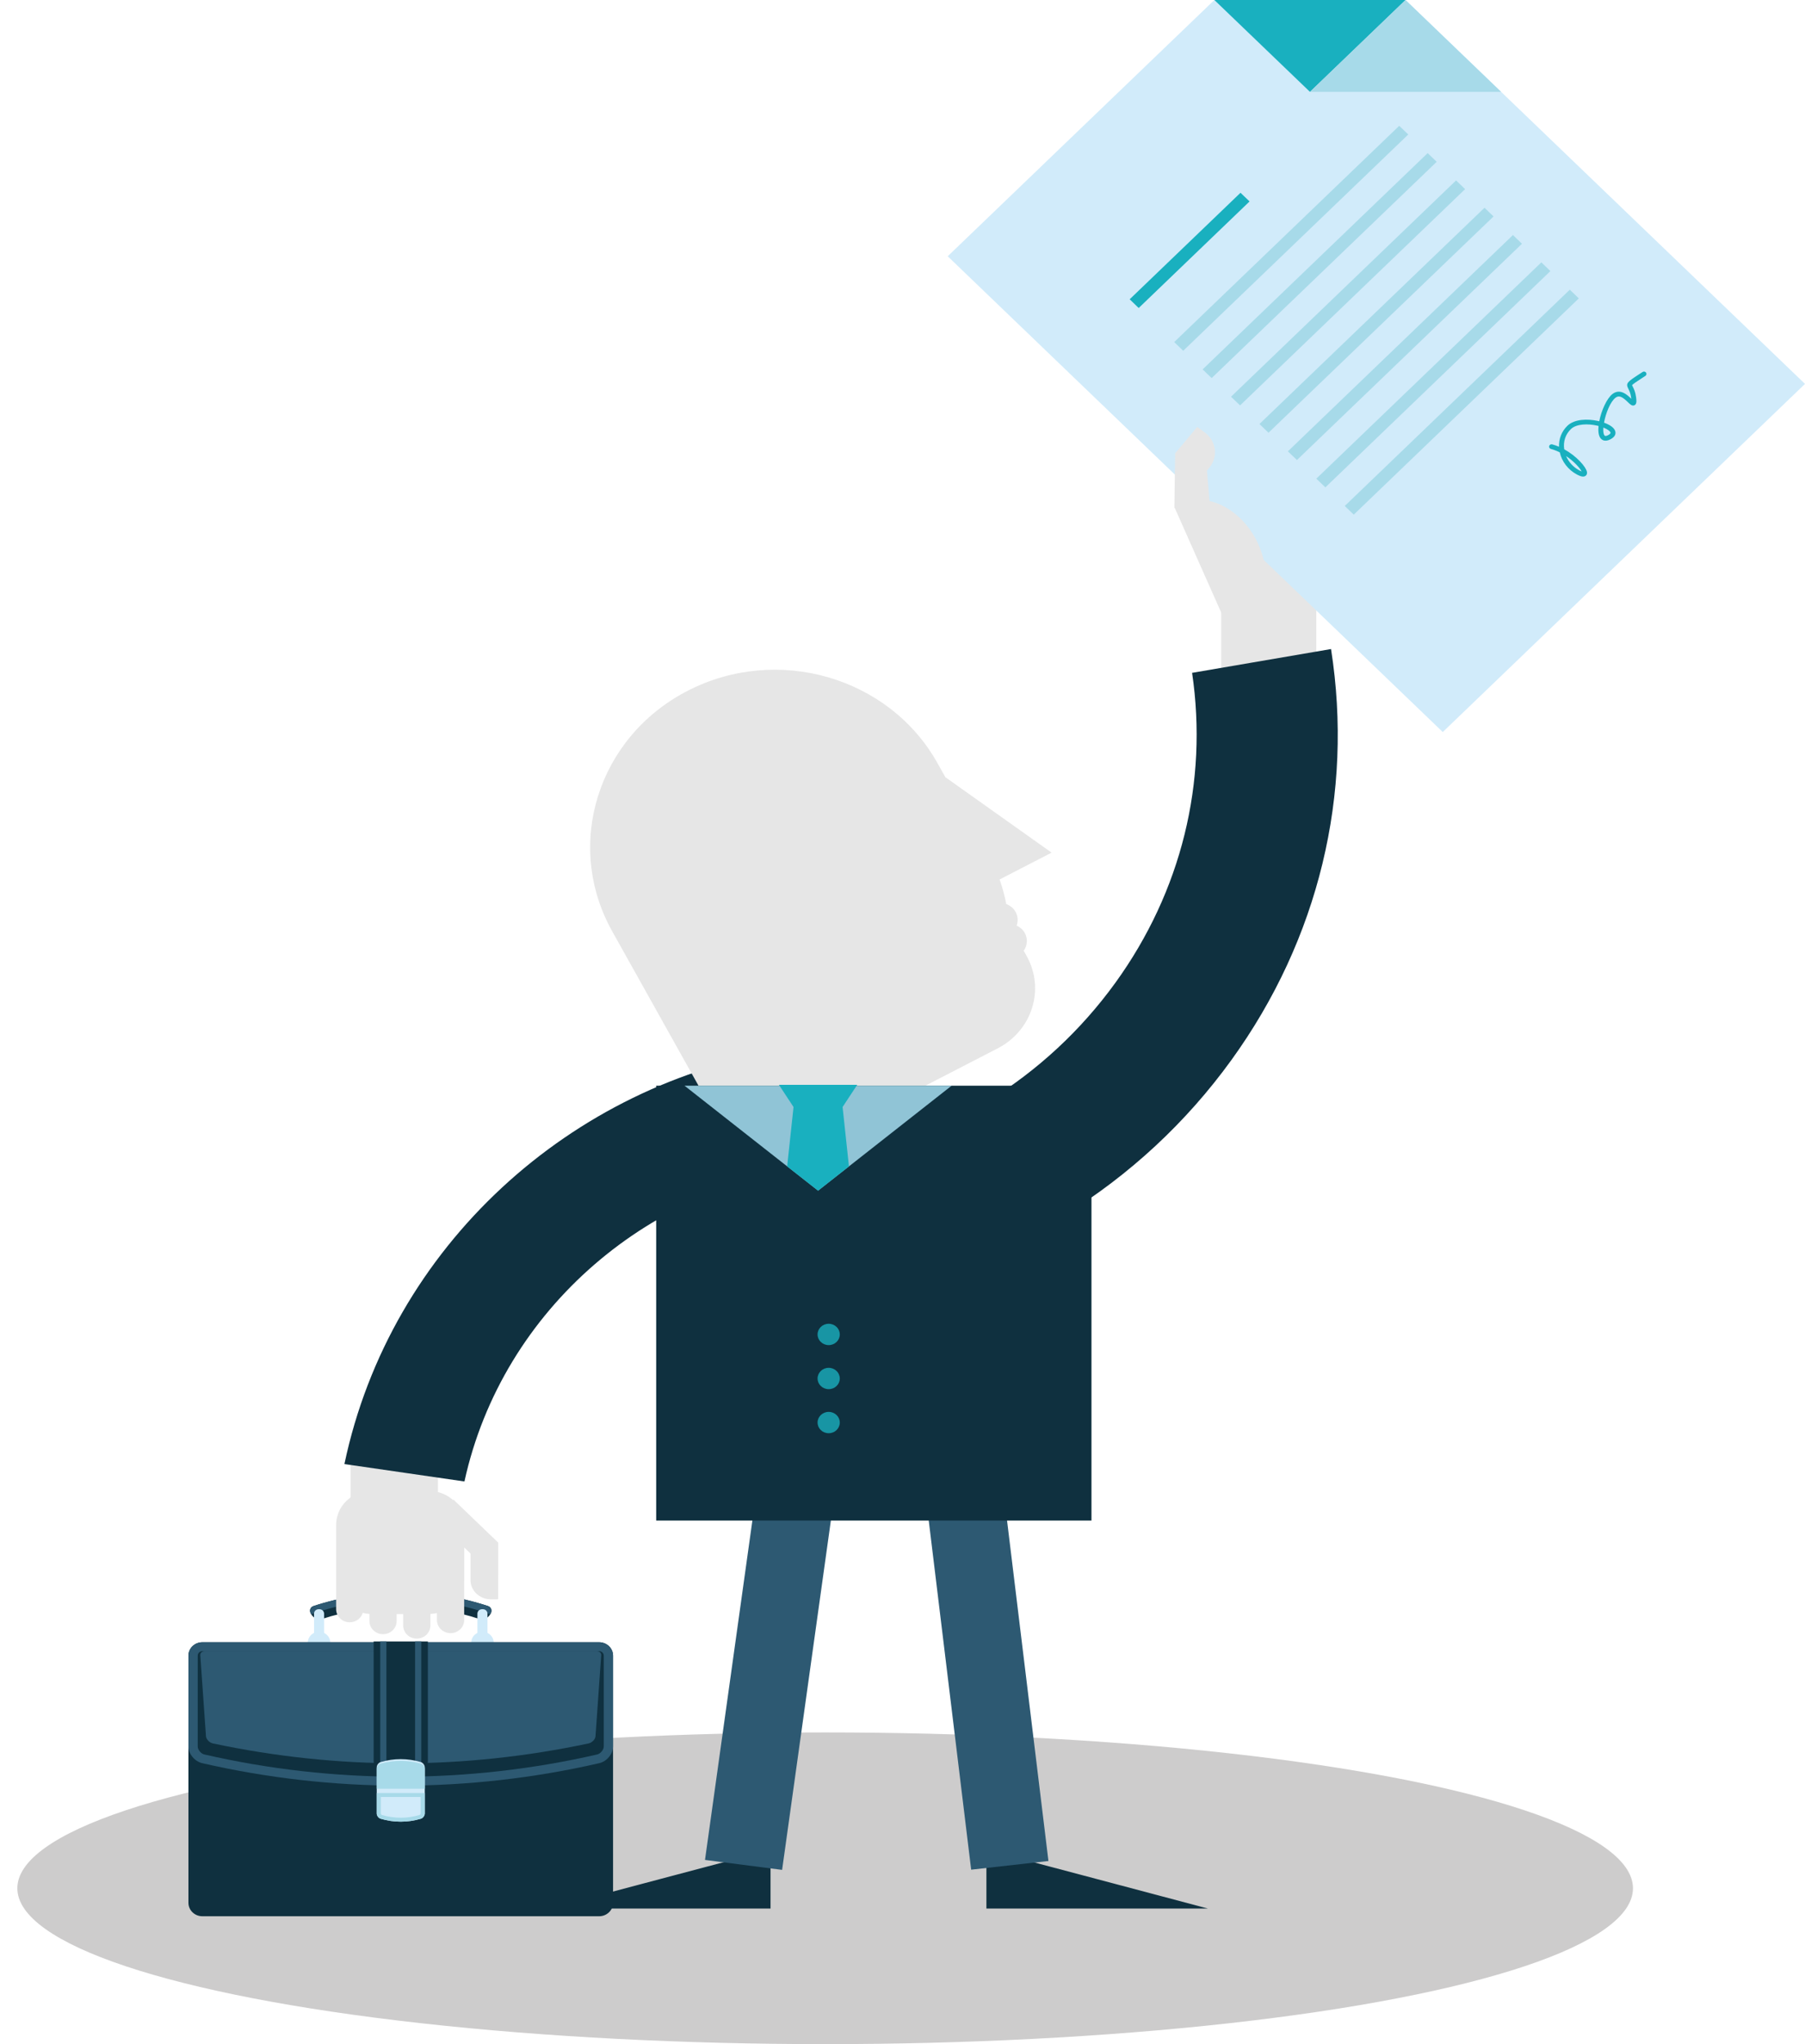 <?xml version="1.0" encoding="iso-8859-1"?>
<!-- Generator: Adobe Illustrator 19.2.0, SVG Export Plug-In . SVG Version: 6.00 Build 0)  -->
<svg version="1.1" id="Layer_1" xmlns="http://www.w3.org/2000/svg" xmlns:xlink="http://www.w3.org/1999/xlink" x="0px" y="0px"
	 viewBox="0 0 212 240" style="enable-background:new 0 0 212 240;" xml:space="preserve">
<g>
	<ellipse style="fill:#CDCCCC;" cx="96.916" cy="221.701" rx="94.879" ry="18.298"/>
	<g>
		<g>
			<g>
				<g>
					<path style="fill:#E6E6E6;" d="M143.311,60.49c-1.625,1.559-1.622,4.087,0,5.647l4.775,4.589c1.623,1.558,4.256,1.559,5.881,0
						l4.774-4.589c1.625-1.56,1.625-4.087,0-5.647l-4.774-4.587c-1.625-1.561-4.258-1.561-5.881,0L143.311,60.49z"/>
					<path style="fill:#E6E6E6;" d="M163.055,59.699c0.684,0.657,0.684,1.723,0,2.378l-9.108,8.748
						c-0.682,0.655-1.788,0.655-2.473,0.002l0,0c-0.682-0.657-0.682-1.721,0-2.378l9.108-8.748
						C161.263,59.044,162.373,59.046,163.055,59.699L163.055,59.699z"/>
					<path style="fill:#E6E6E6;" d="M164.566,52.293c0.684,0.655,0.684,1.719,0,2.376l-9.106,8.746
						c-0.682,0.657-1.79,0.657-2.473,0.002l0,0c-0.682-0.657-0.682-1.721,0-2.379l9.106-8.745
						C162.777,51.636,163.883,51.636,164.566,52.293L164.566,52.293z"/>
					<path style="fill:#E6E6E6;" d="M162.012,48.789c0.684,0.657,0.684,1.721,0,2.376l-9.103,8.75c-0.685,0.655-1.793,0.655-2.475,0
						l0,0c-0.684-0.657-0.684-1.721,0-2.378l9.104-8.748C160.222,48.134,161.33,48.134,162.012,48.789L162.012,48.789z"/>
					<path style="fill:#E6E6E6;" d="M155.101,49.17c0.682,0.655,0.682,1.721,0,2.376l-9.106,8.746c-0.684,0.658-1.791,0.658-2.475,0
						l0,0c-0.684-0.655-0.684-1.719,0-2.376l9.106-8.746C153.309,48.515,154.415,48.515,155.101,49.17L155.101,49.17z"/>
					<path style="fill:#E6E6E6;" d="M154.605,86.442v-22.46c0-1.636-1.379-2.961-3.081-2.961h-5.008
						c-1.703,0-3.084,1.323-3.084,2.961v22.46H154.605z"/>
				</g>
			</g>
		</g>
		<g>
			<polygon style="fill:#D1EBFA;" points="212,45.073 180.75,15.052 165.08,0 142.629,0 111.311,30.088 122.908,41.232 
				138.205,55.925 169.455,85.947 			"/>
			<polygon style="fill:#19B0BF;" points="153.857,10.785 165.08,0 142.629,0 			"/>
			<polygon style="fill:#A7DAE9;" points="165.08,0 153.857,10.785 176.307,10.785 			"/>
			<polygon style="fill:#19B0BF;" points="133.742,36.162 146.763,23.651 145.699,22.633 132.681,35.139 			"/>
			<g>
				<polygon style="fill:#A7DAE9;" points="138.971,41.183 165.402,15.79 164.341,14.77 137.911,40.161 				"/>
				<polygon style="fill:#A7DAE9;" points="142.312,44.389 168.743,18.997 167.681,17.977 141.25,43.37 				"/>
				<polygon style="fill:#A7DAE9;" points="145.648,47.598 172.079,22.206 171.019,21.184 144.585,46.579 				"/>
				<polygon style="fill:#A7DAE9;" points="148.988,50.806 175.42,25.413 174.358,24.393 147.925,49.783 				"/>
				<polygon style="fill:#A7DAE9;" points="152.329,54.012 178.758,28.618 177.696,27.597 151.263,52.992 				"/>
				<polygon style="fill:#A7DAE9;" points="155.667,57.221 182.098,31.826 181.034,30.804 154.603,56.199 				"/>
				<polygon style="fill:#A7DAE9;" points="159.002,60.423 185.435,35.033 184.375,34.013 157.942,59.406 				"/>
			</g>
			<g>
				<path style="fill:#19B0BF;" d="M185.941,55.955c-0.187,0-0.425-0.081-0.731-0.245c-1.027-0.547-1.763-1.504-2.012-2.599
					c-0.329-0.165-0.679-0.304-1.043-0.402c-0.154-0.042-0.244-0.195-0.201-0.343c0.044-0.148,0.203-0.229,0.357-0.193
					c0.272,0.073,0.54,0.169,0.799,0.28c-0.036-0.936,0.315-1.82,0.99-2.469c0.832-0.797,2.366-0.818,3.528-0.569
					c0.068,0.015,0.137,0.03,0.205,0.047c0.249-1.276,0.906-2.713,1.563-3.208c0.905-0.685,1.744,0.121,2.202,0.566
					c-0.003-0.028-0.006-0.057-0.01-0.089c-0.071-0.56-0.221-0.856-0.331-1.072c-0.343-0.674-0.148-0.8,1.362-1.785l0.308-0.2
					c0.131-0.088,0.312-0.055,0.402,0.073c0.09,0.127,0.056,0.3-0.076,0.386l-0.309,0.201c-0.701,0.457-1.209,0.787-1.252,0.9
					c0.003,0.02,0.048,0.108,0.085,0.18c0.121,0.237,0.303,0.596,0.386,1.25c0.054,0.442,0.075,0.79-0.199,0.917
					c-0.267,0.121-0.487-0.09-0.766-0.361c-0.608-0.592-1.017-0.852-1.444-0.531c-0.619,0.467-1.157,1.827-1.36,2.938
					c0.682,0.244,1.267,0.613,1.34,1.094c0.036,0.23-0.034,0.563-0.564,0.847c-0.731,0.392-1.092,0.021-1.214-0.154
					c-0.21-0.306-0.263-0.815-0.205-1.401c-0.08-0.02-0.162-0.039-0.249-0.058c-0.964-0.205-2.327-0.219-2.993,0.42
					c-0.643,0.618-0.925,1.46-0.791,2.37c0,0.002,0,0.003,0,0.004c1.465,0.809,2.562,2.066,2.67,2.658
					c0.051,0.281-0.102,0.419-0.169,0.465C186.14,55.928,186.049,55.955,185.941,55.955z M183.942,53.547
					c0.3,0.704,0.845,1.303,1.548,1.678c0.119,0.063,0.209,0.103,0.277,0.129C185.578,54.972,184.898,54.188,183.942,53.547z
					 M188.317,50.198c-0.031,0.409,0.003,0.74,0.121,0.911c0.035,0.051,0.104,0.156,0.45-0.025c0.087-0.046,0.289-0.168,0.272-0.279
					C189.138,50.66,188.858,50.412,188.317,50.198z"/>
			</g>
		</g>
		<g>
			<g>
				<path style="fill:#E6E6E6;" d="M139.056,58.506l3.011-3.628c1.023-1.273,0.779-3.105-0.551-4.089l-0.799-0.592
					c-0.034-0.026-0.07-0.047-0.105-0.07l-2.582,3.093L139.056,58.506z"/>
			</g>
			<polygon style="fill:#E6E6E6;" points="141.626,53.697 142.1,59.263 137.933,59.588 138.021,53.191 			"/>
			<path style="fill:#E6E6E6;" d="M143.474,72.015l-5.537-12.473c0.282-0.192,0.587-0.358,0.913-0.494
				c3.172-1.3,7.189,0.901,8.97,4.915c0.93,2.092,1.065,4.265,0.534,6.053L143.474,72.015z"/>
		</g>
	</g>
	<path style="fill:#0F303F;" d="M140.013,78.998c1.892,12.83-1.265,25.672-8.998,36.371c-8.129,11.24-20.326,18.767-34.345,21.195
		c-4.913,0.851-9.791,1.007-14.531,0.57v15.985c1.668,0.117,3.345,0.189,5.036,0.189c4.1,0,8.263-0.349,12.433-1.068
		c18.38-3.184,34.368-13.052,45.023-27.786c10.258-14.186,14.363-31.249,11.701-48.251L140.013,78.998z"/>
	<g>
		<g>
			<g>
				<g>
					<g>
						<path style="fill:#0F303F;" d="M57.52,189.622c-0.265,0.393-0.779,0.6-1.157,0.477c-5.91-1.946-12.679-1.946-18.592,0
							c-0.375,0.122-0.891-0.085-1.155-0.477c-0.02-0.031-0.041-0.057-0.061-0.09c-0.265-0.393-0.146-0.83,0.275-0.971
							c6.511-2.143,13.965-2.143,20.48,0c0.417,0.139,0.536,0.579,0.271,0.971C57.561,189.565,57.542,189.591,57.52,189.622z"/>
						<path style="fill:#2D5972;" d="M57.31,188.561c-6.516-2.143-13.97-2.143-20.48,0c-0.421,0.139-0.539,0.579-0.275,0.971
							c6.631-2.381,14.395-2.381,21.026,0C57.846,189.14,57.727,188.703,57.31,188.561z"/>
					</g>
					<g>
						<g>
							<path style="fill:#D1EBFA;" d="M38.065,193.918c0,0.29-0.244,0.523-0.546,0.523h-0.092c-0.302,0-0.545-0.233-0.545-0.523
								v-4.459c0-0.29,0.242-0.523,0.545-0.523h0.092c0.302,0,0.546,0.233,0.546,0.523V193.918z"/>
							<ellipse style="fill:#D1EBFA;" cx="37.472" cy="192.854" rx="1.32" ry="1.269"/>
						</g>
						<g>
							<path style="fill:#D1EBFA;" d="M57.256,193.918c0,0.29-0.242,0.523-0.545,0.523h-0.093c-0.3,0-0.545-0.233-0.545-0.523
								v-4.459c0-0.29,0.244-0.523,0.545-0.523h0.093c0.302,0,0.545,0.233,0.545,0.523V193.918z"/>
							<ellipse style="fill:#D1EBFA;" cx="56.665" cy="192.854" rx="1.32" ry="1.269"/>
						</g>
					</g>
					<path style="fill:#0F303F;" d="M72.006,223.413c0,0.867-0.736,1.573-1.64,1.573H23.771c-0.906,0-1.639-0.706-1.639-1.573
						v-29.029c0-0.869,0.733-1.571,1.639-1.571h46.594c0.904,0,1.64,0.702,1.64,1.571V223.413z"/>
					<path style="fill:#2D5972;" d="M72.006,205.052c0,0.865-0.723,1.749-1.617,1.959c-15.33,3.522-31.31,3.522-46.642,0
						c-0.894-0.21-1.617-1.093-1.615-1.959c0-3.554,0-7.113,0-10.668c-0.002-0.86,0.729-1.568,1.639-1.571
						c15.53,0,31.064,0,46.594,0c0.906,0.003,1.64,0.711,1.64,1.571C72.006,197.938,72.006,201.498,72.006,205.052z"/>
					<path style="fill:#0F303F;" d="M47.069,208.601c-7.763,0-15.524-0.878-23.071-2.612c-0.395-0.091-0.775-0.549-0.775-0.937
						v-10.668c0-0.288,0.251-0.523,0.551-0.523h46.591c0.3,0,0.548,0.235,0.548,0.523v10.668c0,0.388-0.38,0.846-0.782,0.94
						C62.587,207.723,54.828,208.601,47.069,208.601L47.069,208.601z"/>
					<path style="fill:#2D5972;" d="M47.069,207.03c-7.371,0-14.748-0.785-22.075-2.337c-0.387-0.082-0.779-0.489-0.802-0.834
						c-0.224-3.178-0.448-6.354-0.668-9.529c-0.019-0.257,0.212-0.469,0.514-0.469c15.354,0,30.711,0,46.07,0
						c0.294,0,0.526,0.212,0.504,0.469c-0.221,3.174-0.445,6.351-0.668,9.529c-0.022,0.345-0.415,0.753-0.806,0.834
						C61.816,206.245,54.438,207.03,47.069,207.03L47.069,207.03z"/>
					<path style="fill:#0F303F;" d="M43.883,192.722v13.958c0,0.693,0.244,1.258,0.544,1.258h5.281c0.3,0,0.546-0.566,0.546-1.258
						v-13.958H43.883z"/>
					<g>
						<path style="fill:#2D5972;" d="M44.657,192.722v13.958c0,0.693,0.027,1.258,0.061,1.258h0.602
							c0.036,0,0.063-0.566,0.063-1.258v-13.958H44.657z"/>
						<path style="fill:#2D5972;" d="M48.752,192.722v13.958c0,0.693,0.027,1.258,0.061,1.258h0.606
							c0.032,0,0.059-0.566,0.059-1.258v-13.958H48.752z"/>
					</g>
					<g>
						<path style="fill:#D1EBFA;" d="M49.892,212.923c-0.003,0.251-0.212,0.538-0.473,0.616c-1.532,0.456-3.171,0.456-4.701,0
							c-0.263-0.078-0.471-0.365-0.471-0.616c0-1.811,0-3.616,0-5.42c0-0.256,0.209-0.543,0.471-0.623
							c1.53-0.453,3.169-0.453,4.701,0c0.263,0.08,0.47,0.367,0.473,0.623C49.892,209.307,49.892,211.113,49.892,212.923z"/>
						<path style="fill:#A7DAE9;" d="M49.419,207.065c-1.532-0.429-3.171-0.429-4.701,0c-0.263,0.075-0.471,0.345-0.471,0.583
							c0,0.787,0,1.574,0,2.361c0.019,0,0.032,0.008,0.051,0.008c1.866,0,3.727,0,5.595,0c0-0.789,0-1.579,0-2.369
							C49.888,207.41,49.682,207.14,49.419,207.065z"/>
						<path style="fill:#A7DAE9;" d="M44.246,210.519c0,0.8,0,1.602,0,2.404c0,0.251,0.209,0.538,0.471,0.616
							c1.53,0.456,3.169,0.456,4.701,0c0.261-0.078,0.47-0.365,0.473-0.616c0-0.802,0-1.604,0-2.404H44.246z"/>
						<path style="fill:#D1EBFA;" d="M47.069,213.417c-0.75,0-1.493-0.109-2.21-0.319c-0.056-0.02-0.131-0.124-0.131-0.173v-1.941
							h4.679v1.939c0,0.055-0.078,0.158-0.136,0.174C48.562,213.308,47.819,213.417,47.069,213.417L47.069,213.417z"/>
					</g>
				</g>
			</g>
			<g>
				<path style="fill:#E6E6E6;" d="M55.262,181.964v3.538c0,1.252,1.054,2.267,2.358,2.267h0.787c0.034,0,0.064-0.003,0.097-0.003
					v-5.163L55.262,181.964z"/>
				<path style="fill:#E6E6E6;" d="M50.55,190.853v-1.362c0.263-0.011,0.521-0.046,0.77-0.099v0.821c0,0.847,0.716,1.535,1.6,1.535
					c0.881,0,1.598-0.688,1.598-1.535v-4.526c0-0.059,0.007-0.116,0.007-0.174v-6.48c0-2.203-1.856-3.986-4.151-3.986h-6.745
					c-2.292,0-4.149,1.783-4.149,3.986v2.665v3.815v3.424c0,0.847,0.714,1.535,1.598,1.535c0.723,0,1.328-0.464,1.523-1.102
					c0.254,0.062,0.517,0.101,0.789,0.119v0.843c0,0.847,0.716,1.535,1.596,1.535c0.882,0,1.598-0.688,1.598-1.535v-0.834h0.77
					v1.356c0,0.847,0.716,1.534,1.598,1.534C49.834,192.386,50.55,191.7,50.55,190.853z"/>
				<path style="fill:#E6E6E6;" d="M41.171,170.008l0.002,11.965c-0.002,1.213,1.265,2.194,2.83,2.194h4.597
					c1.564,0,2.833-0.981,2.833-2.194v-11.965H41.171z"/>
				<path style="fill:#E6E6E6;" d="M53.23,180.444l3.959,3.804c0.375,0.36,0.845,0.57,1.33,0.637v-3.766l-5.289-5.081V180.444z"/>
			</g>
		</g>
	</g>
	<path style="fill:#0F303F;" d="M92.179,123.302c-25.018,3.861-46.341,22.978-51.727,48.592l14.097,2.044
		c4.453-20.325,22.09-35.191,42.277-37.026L92.179,123.302z"/>
	<g>
		<path style="fill:#E6E6E6;" d="M80.745,81.116c10.553-5.446,23.702-1.644,29.372,8.495l0.916,1.638l12.48,8.859l-6.11,3.152
			c0.338,0.953,0.597,1.915,0.785,2.881c0.446,0.17,0.843,0.478,1.087,0.916c0.292,0.518,0.317,1.103,0.132,1.617
			c0.392,0.181,0.733,0.469,0.953,0.864c0.383,0.688,0.305,1.486-0.124,2.092l0.343,0.611c2.18,3.898,0.656,8.755-3.398,10.847
			l-10.036,5.179c-0.007,0.003-0.015,0.011-0.027,0.015c-0.007,0.007-0.017,0.011-0.029,0.015l-0.462,0.238l-18.618,9.608
			l-10.265-18.356l-5.844-10.453C66.233,99.196,70.191,86.561,80.745,81.116z"/>
	</g>
	<polygon style="fill:#0F303F;" points="64.487,224.08 77.493,220.627 90.499,217.18 90.499,224.08 90.499,224.08 77.493,224.08 	
		"/>
	<polygon style="fill:#0F303F;" points="141.867,224.08 128.863,220.627 115.855,217.18 115.855,224.08 115.855,224.08 
		128.863,224.08 	"/>
	<polygon style="fill:#2D5972;" points="91.86,219.541 82.803,218.373 89.414,171.038 98.469,172.204 	"/>
	<polygon style="fill:#2D5972;" points="123.141,218.498 114.065,219.517 108.298,172.081 117.372,171.061 	"/>
	<rect x="77.071" y="127.472" style="fill:#0F303F;" width="51.123" height="51.056"/>
	<polygon style="fill:#90C4D6;" points="96.084,139.795 111.768,127.472 80.399,127.472 	"/>
	<polygon style="fill:#19B0BF;" points="93.241,130.032 91.487,127.369 100.679,127.369 98.924,130.032 	"/>
	<polygon style="fill:#19B0BF;" points="96.084,139.795 99.711,136.944 98.924,129.61 93.241,129.61 92.452,136.942 	"/>
	<ellipse style="fill:#1895A4;" cx="97.33" cy="156.675" rx="1.305" ry="1.253"/>
	<ellipse style="fill:#1895A4;" cx="97.33" cy="161.848" rx="1.305" ry="1.253"/>
	<ellipse style="fill:#1895A4;" cx="97.33" cy="167.021" rx="1.305" ry="1.253"/>
</g>
</svg>

